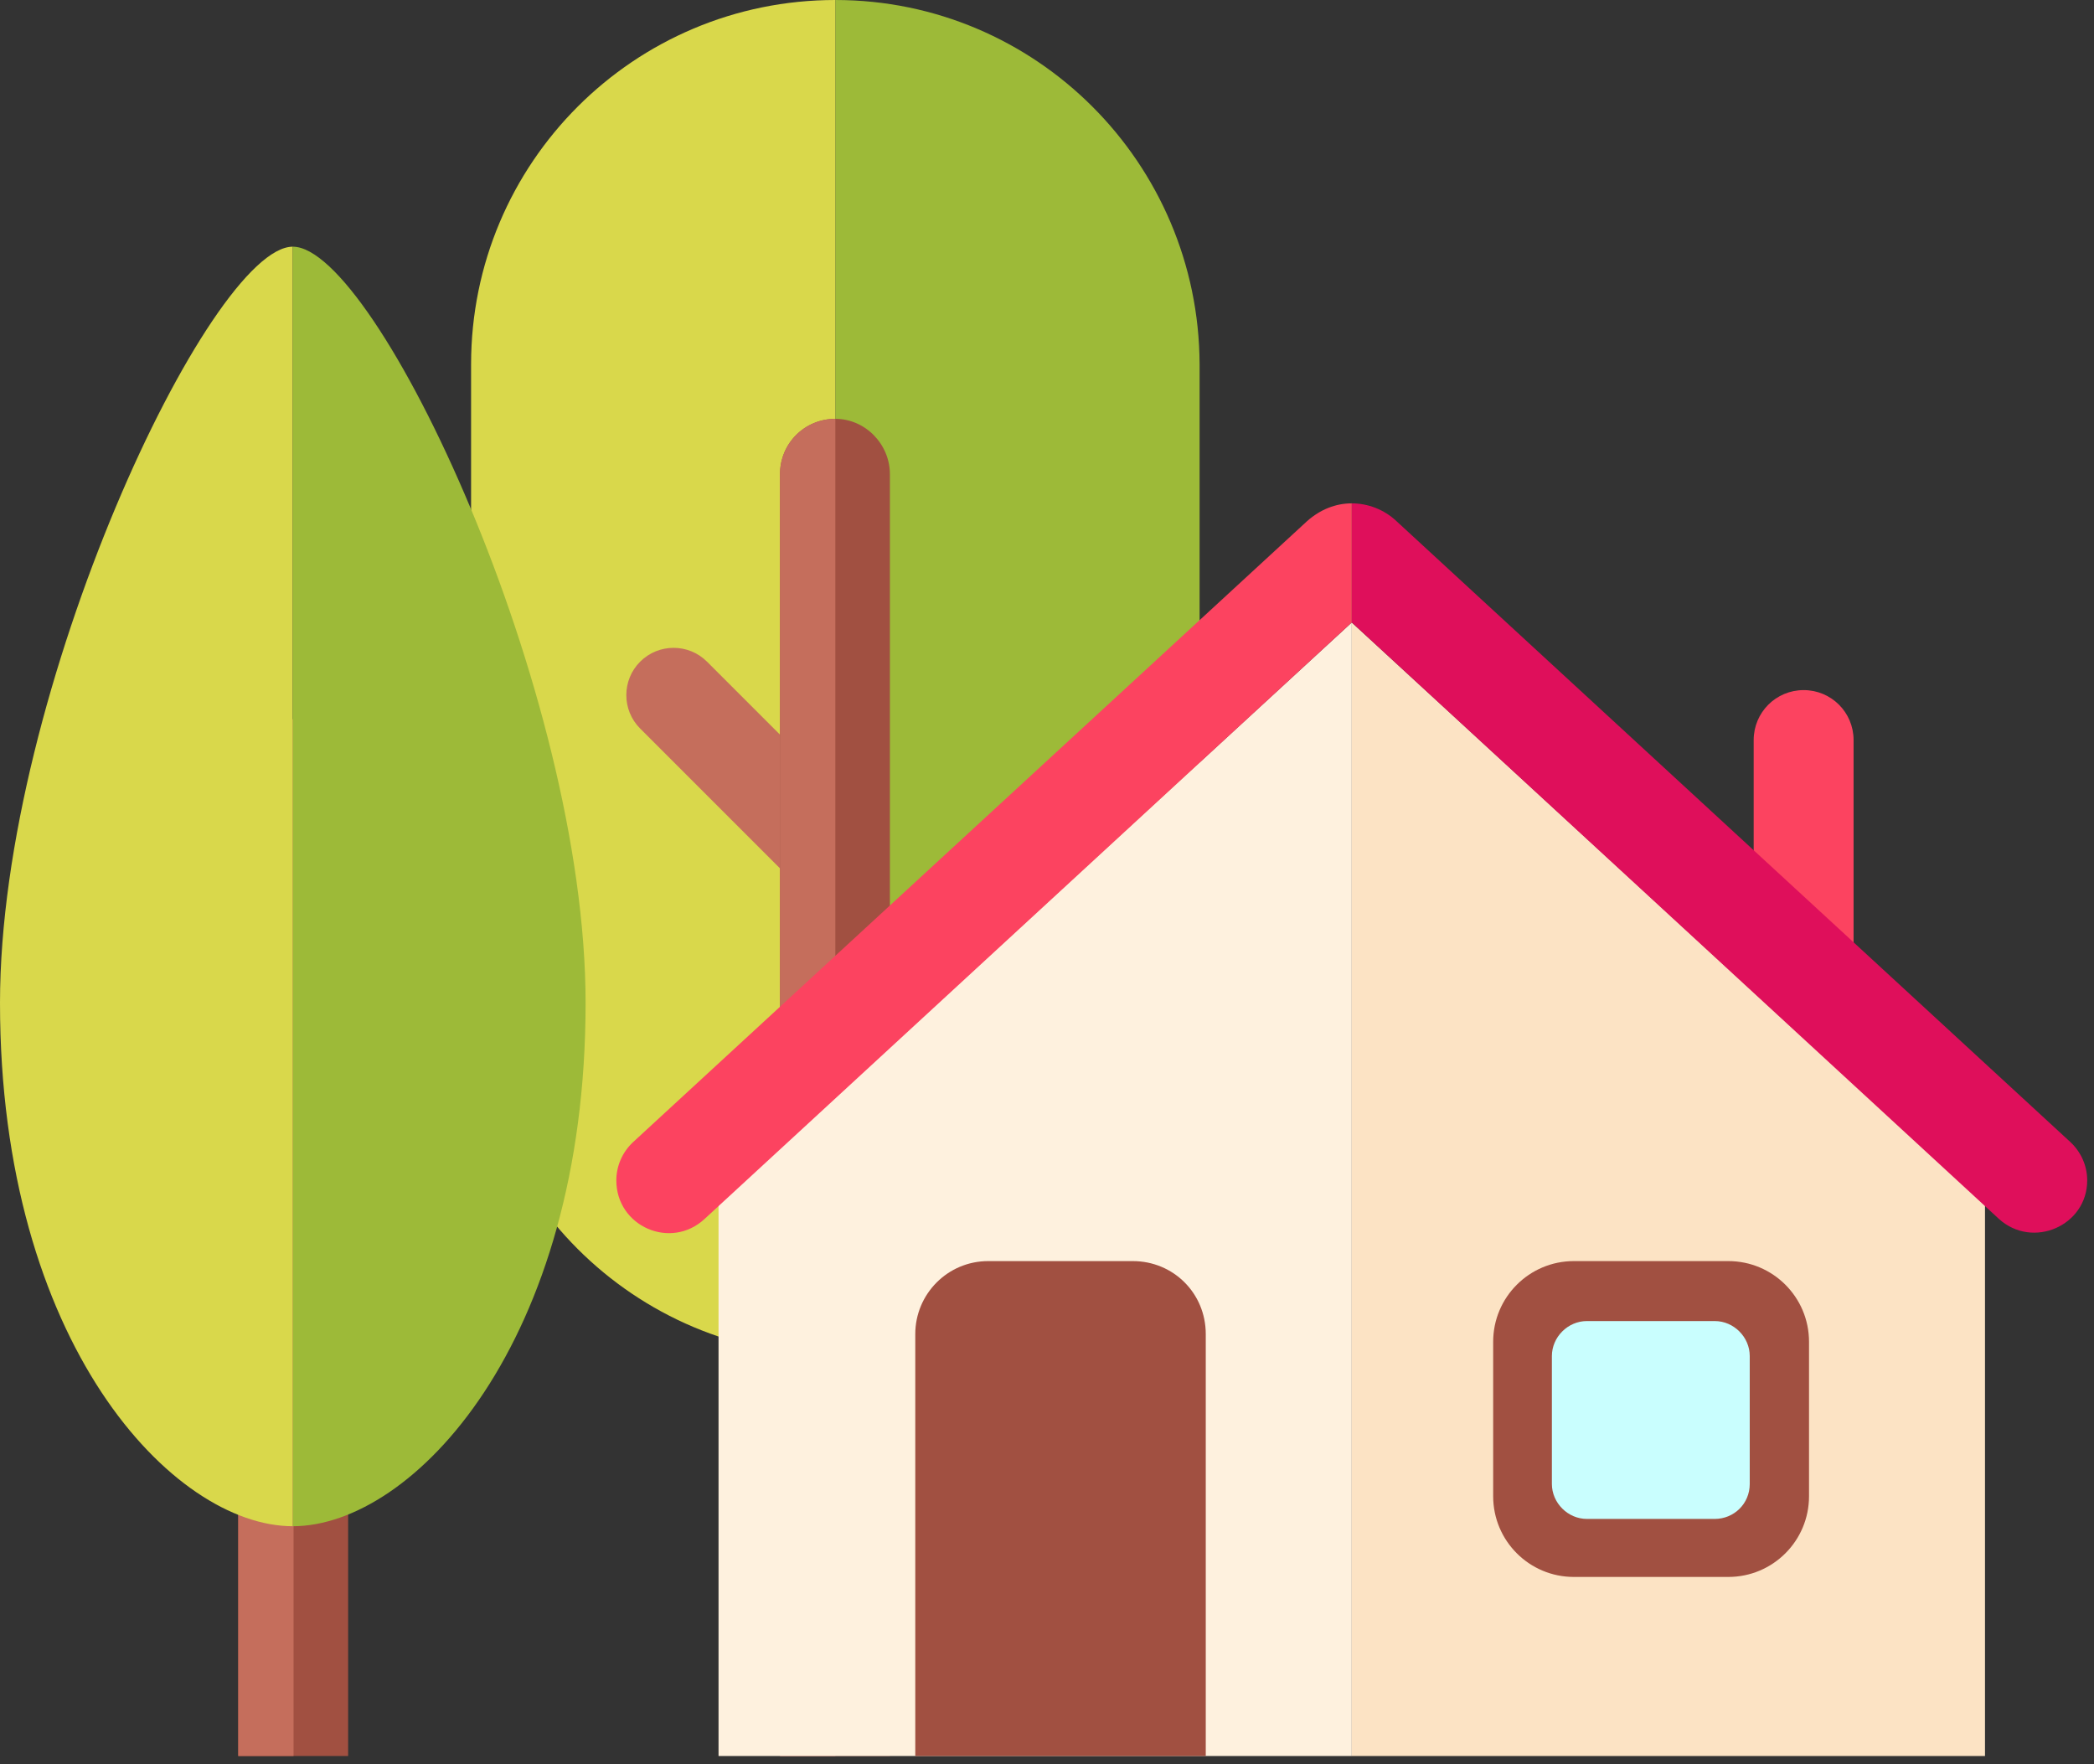 <svg width="127" height="107" viewBox="0 0 127 107" fill="none" xmlns="http://www.w3.org/2000/svg">
<rect x="0" y="0" width="127" height="107" fill="#333333" stroke="none"/>
<g id="House">
<g id="Group">
<g id="Group_2">
<path id="Vector" d="M50.663 0V82.217C62.874 82.217 72.755 72.336 72.755 60.125V22.092C72.709 9.881 62.828 0 50.663 0Z" fill="#9DBA38"/>
<path id="Vector_2" d="M50.663 0C38.452 0 28.571 9.881 28.571 22.092V60.125C28.571 72.336 38.452 82.217 50.663 82.217V0Z" fill="#D9D84B"/>
</g>
<g id="Group_3">
<path id="Vector_3" d="M38.825 40.13C37.706 41.248 37.706 43.066 38.825 44.185L48.286 53.646C48.333 53.693 48.426 53.693 48.473 53.646L52.341 49.778C52.388 49.731 52.388 49.638 52.341 49.591L42.88 40.13C41.761 39.011 39.943 39.011 38.825 40.13Z" fill="#C56E5C"/>
<path id="Vector_4" d="M50.663 25.402C48.799 25.402 47.307 26.893 47.307 28.757V106.5H53.972V28.757C53.972 26.94 52.481 25.402 50.663 25.402Z" fill="#A15041"/>
<path id="Vector_5" d="M50.663 25.402C48.799 25.402 47.307 26.893 47.307 28.757V106.5H50.663V25.402Z" fill="#C56E5C"/>
</g>
</g>
<path id="Vector_6" d="M81.984 37.753L43.579 73.082V106.5H81.984V37.753Z" fill="#FEF1DE"/>
<path id="Vector_7" d="M81.984 37.753L120.389 73.082V106.5H81.984V37.753Z" fill="#FCE3C4"/>
<g id="Group_4">
<path id="Vector_8" d="M112.419 59.472H106.36V44.884C106.36 43.206 107.712 41.854 109.39 41.854C111.068 41.854 112.419 43.206 112.419 44.884V59.472Z" fill="#FC4360"/>
<path id="Vector_9" d="M125.563 69.26L84.687 31.6C83.942 30.901 82.963 30.528 81.984 30.528V37.753L121.228 73.921C123.279 75.785 126.588 74.34 126.588 71.59C126.588 70.705 126.215 69.866 125.563 69.26Z" fill="#DF0F5B"/>
<path id="Vector_10" d="M79.281 31.6L38.405 69.26C37.753 69.866 37.38 70.705 37.38 71.59C37.38 74.387 40.689 75.832 42.74 73.921L81.984 37.753V30.528C81.005 30.528 80.073 30.901 79.281 31.6Z" fill="#FC4360"/>
</g>
<path id="Vector_11" d="M68.701 76.484H59.938C57.468 76.484 55.511 78.488 55.511 80.912V106.5H73.129V80.912C73.129 78.442 71.171 76.484 68.701 76.484Z" fill="#A15041"/>
<path id="Vector_12" d="M104.822 95.64H95.454C92.751 95.64 90.56 93.45 90.56 90.746V81.378C90.56 78.675 92.751 76.484 95.454 76.484H104.822C107.525 76.484 109.716 78.675 109.716 81.378V90.746C109.716 93.45 107.525 95.64 104.822 95.64Z" fill="#A15041"/>
<path id="Vector_13" d="M104 92.121H96.242C95.091 92.121 94.121 91.151 94.121 90V82.242C94.121 81.091 95.091 80.121 96.242 80.121H104C105.152 80.121 106.121 81.091 106.121 82.242V90C106.121 91.212 105.152 92.121 104 92.121Z" fill="#C9FEFE"/>
<g id="Group_5">
<path id="Vector_14" d="M21.114 43.625H14.449V106.5H21.114V43.625Z" fill="#A15041"/>
<path id="Vector_15" d="M17.804 43.625H14.449V106.5H17.804V43.625Z" fill="#C56E5C"/>
<path id="Vector_16" d="M17.758 14.961C12.771 14.961 0 41.854 0 60.824C0 81.471 10.487 92.564 17.758 92.564V14.961Z" fill="#D9D84B"/>
<path id="Vector_17" d="M17.758 14.961C22.792 14.961 35.516 41.854 35.516 60.824C35.516 81.471 25.029 92.564 17.758 92.564V14.961Z" fill="#9DBA38"/>
</g>
</g>
</svg>
